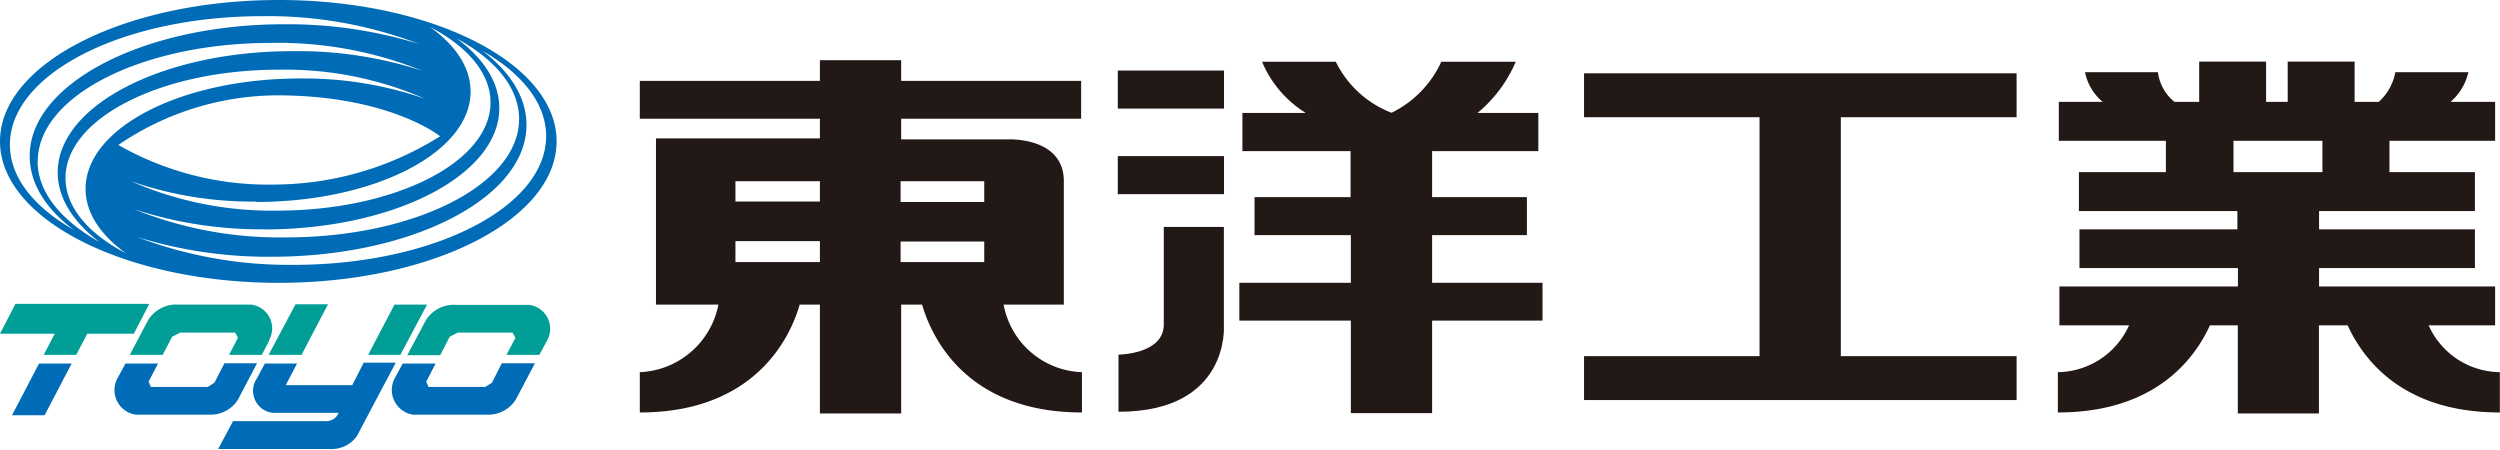 <svg xmlns="http://www.w3.org/2000/svg" viewBox="0 0 179.35 32.27"><title>logo-toyo</title><path d="M20,0C9,0,0,4.54,0,10.14S9,20.29,20,20.29s19.93-4.55,19.93-10.15S31,0,20,0M.71,10.38c0-5.1,8.11-9.22,18.12-9.22a30.32,30.32,0,0,1,11.25,2,31.91,31.91,0,0,0-9.66-1.42C10.32,1.73,2.13,6,2.13,11.18c0,2,1.16,3.8,3.16,5.31C2.44,14.86.71,12.73.71,10.38m2,1.19c0-4.69,7.49-8.49,16.73-8.49a27.57,27.57,0,0,1,10.86,2A28.77,28.77,0,0,0,21,3.67c-9.31,0-16.86,3.89-16.86,8.7,0,1.85,1.12,3.56,3,5C4.4,15.82,2.7,13.8,2.7,11.57m2,1.2C4.7,8.48,11.57,5,20,5A25.08,25.08,0,0,1,30.5,7.09a26.47,26.47,0,0,0-8.95-1.46C13,5.63,6.14,9.17,6.14,13.55c0,1.73,1.08,3.32,2.91,4.63-2.69-1.4-4.35-3.3-4.35-5.41m26.88-3a22.48,22.48,0,0,1-11.89,3.47,21.67,21.67,0,0,1-11.2-2.84A20.34,20.34,0,0,1,19.84,6.84c8.12,0,11.74,2.94,11.74,2.94M18.34,14.49c8.52,0,15.42-3.54,15.42-7.92,0-1.73-1.08-3.33-2.92-4.64,2.69,1.4,4.35,3.32,4.35,5.42,0,4.29-6.87,7.76-15.33,7.76A25.17,25.17,0,0,1,9.39,13a26.52,26.52,0,0,0,9,1.46m.56,2c9.32,0,16.87-3.9,16.87-8.7,0-1.85-1.12-3.57-3.05-5,2.78,1.52,4.47,3.55,4.47,5.78,0,4.69-7.49,8.49-16.72,8.49A27.8,27.8,0,0,1,9.6,15a29.18,29.18,0,0,0,9.3,1.45M21.07,19A30.72,30.72,0,0,1,9.82,17a31.84,31.84,0,0,0,9.65,1.42c10.11,0,18.3-4.23,18.3-9.45,0-2-1.16-3.8-3.15-5.32,2.84,1.63,4.56,3.77,4.56,6.12,0,5.1-8.11,9.23-18.11,9.23" style="fill:#006cb8"/><polygon points="19.32 24.44 19.32 24.43 19.3 24.48 19.32 24.44" style="fill:#d0121b"/><path d="M18.49,26.94l-.1.19Z" style="fill:#d0121b"/><path d="M15.38,27.46l-.48.3H10.82l-.16-.38.68-1.3H9l-.54,1a1.78,1.78,0,0,0,1.3,2.67h5.31a2.32,2.32,0,0,0,2-1.08l1.37-2.61H16.1Z" style="fill:#006cb8"/><path d="M12.35,24.16l.58-.3h3.94l.2.37-.64,1.23h2.35l.52-1v-.05A1.72,1.72,0,0,0,18,21.85H12.8a2.39,2.39,0,0,0-2.16,1.09L9.31,25.46h2.36Z" style="fill:#009e96"/><path d="M25.27,27.63H20.5l.81-1.55H19l-.46.86-.1.19v0a1.59,1.59,0,0,0,1.14,2.49h4.71l-.08.16a.94.94,0,0,1-.81.43H16.72l-1.07,2h8.07a2.18,2.18,0,0,0,1.89-.94l2.78-5.25h-2.3Z" style="fill:#006cb8"/><polygon points="30.64 21.85 28.3 21.85 26.41 25.46 28.72 25.46 30.64 21.85" style="fill:#009e96"/><polygon points="23.53 21.83 21.2 21.83 19.27 25.46 21.63 25.46 23.53 21.83" style="fill:#009e96"/><path d="M32.26,24.16l.58-.3h3.93l.21.37-.65,1.23h2.36l.54-1a1.72,1.72,0,0,0-1.32-2.59h-5.2a2.37,2.37,0,0,0-2.15,1.09l-1.34,2.52h2.36Z" style="fill:#009e96"/><path d="M35.29,27.46l-.48.3H30.74l-.16-.38.67-1.3H28.89l-.54,1a1.79,1.79,0,0,0,1.3,2.67H35a2.33,2.33,0,0,0,2-1.08l1.38-2.61H36Z" style="fill:#006cb8"/><polygon points="0.86 29.79 3.2 29.79 5.14 26.08 2.8 26.08 0.86 29.79" style="fill:#006cb8"/><polygon points="6.26 23.94 9.6 23.94 10.71 21.8 1.11 21.8 0 23.94 3.93 23.94 3.13 25.46 5.47 25.46 6.26 23.94" style="fill:#009e96"/><polygon points="144.67 8.41 144.67 5.26 113.64 5.26 113.64 8.41 126.23 8.41 126.23 25.55 113.64 25.55 113.64 28.7 144.67 28.7 144.67 25.55 132.06 25.55 132.06 8.41 144.67 8.41" style="fill:#221815"/><path d="M110.36,10.84V8.1H106a9.71,9.71,0,0,0,2.74-3.67H103.4a7.59,7.59,0,0,1-3.57,3.66,7.42,7.42,0,0,1-4-3.66H90.54A7.92,7.92,0,0,0,93.67,8.1H89.13v2.74h7.76v3.3H90v2.73h6.91v3.42h-8V23h8v6.64h5.83V23h7.92V20.29h-7.92V16.87h6.8V14.14h-6.8v-3.3Z" style="fill:#221815"/><rect x="80.19" y="5.06" width="7.62" height="2.73" style="fill:#221815"/><rect x="80.19" y="11.2" width="7.62" height="2.73" style="fill:#221815"/><path d="M87.8,16.28H83.49v7c0,2.14-3.25,2.16-3.25,2.16v4.1c8,0,7.56-6.16,7.56-6.16Z" style="fill:#221815"/><path d="M174.24,23.34H179V20.55H166.37V19.23h11.18V16.45H166.37V15.14h11.18V12.35h-6.13V10.1H179V7.31h-3.2a4,4,0,0,0,1.28-2.13h-5.24a3.77,3.77,0,0,1-1.19,2.13h-1.73V4.42h-4.8V7.31h-1.55V4.42h-4.8V7.31H156a3.25,3.25,0,0,1-1.19-2.13h-5.23a3.71,3.71,0,0,0,1.27,2.13h-3.15V10.1h7.68v2.25h-6.24v2.79h11.37v1.31H149.18v2.78h11.37v1.32H147.74v2.79h5a5.69,5.69,0,0,1-5.11,3.36v2.89c6.88,0,9.76-3.73,10.91-6.25h2v6.32h5.82V23.34h2.06c1.16,2.52,4,6.25,10.92,6.25V26.7a5.67,5.67,0,0,1-5.11-3.36m-14-13.24h6.38v2.25h-6.38Z" style="fill:#221815"/><path d="M72,21.85h4.32V13c0-3.2-4-3-4-3H64.65V8.52H77.56V5.8H64.65V4.32H58.82V5.8H45.9V8.52H58.82V9.93H47.06V21.85h4.48A6,6,0,0,1,45.9,26.7v2.89c8.45,0,10.87-5.63,11.47-7.74h1.45v7.81h5.83V21.85h1.5c.61,2.11,3,7.74,11.47,7.74V26.7A5.92,5.92,0,0,1,72,21.85M52.76,13h6.06v1.46H52.76Zm0,4.3h6.06V18.8H52.76ZM70.61,18.8h-6V17.33h6Zm0-4.31h-6V13h6Z" style="fill:#221815"/></svg>
